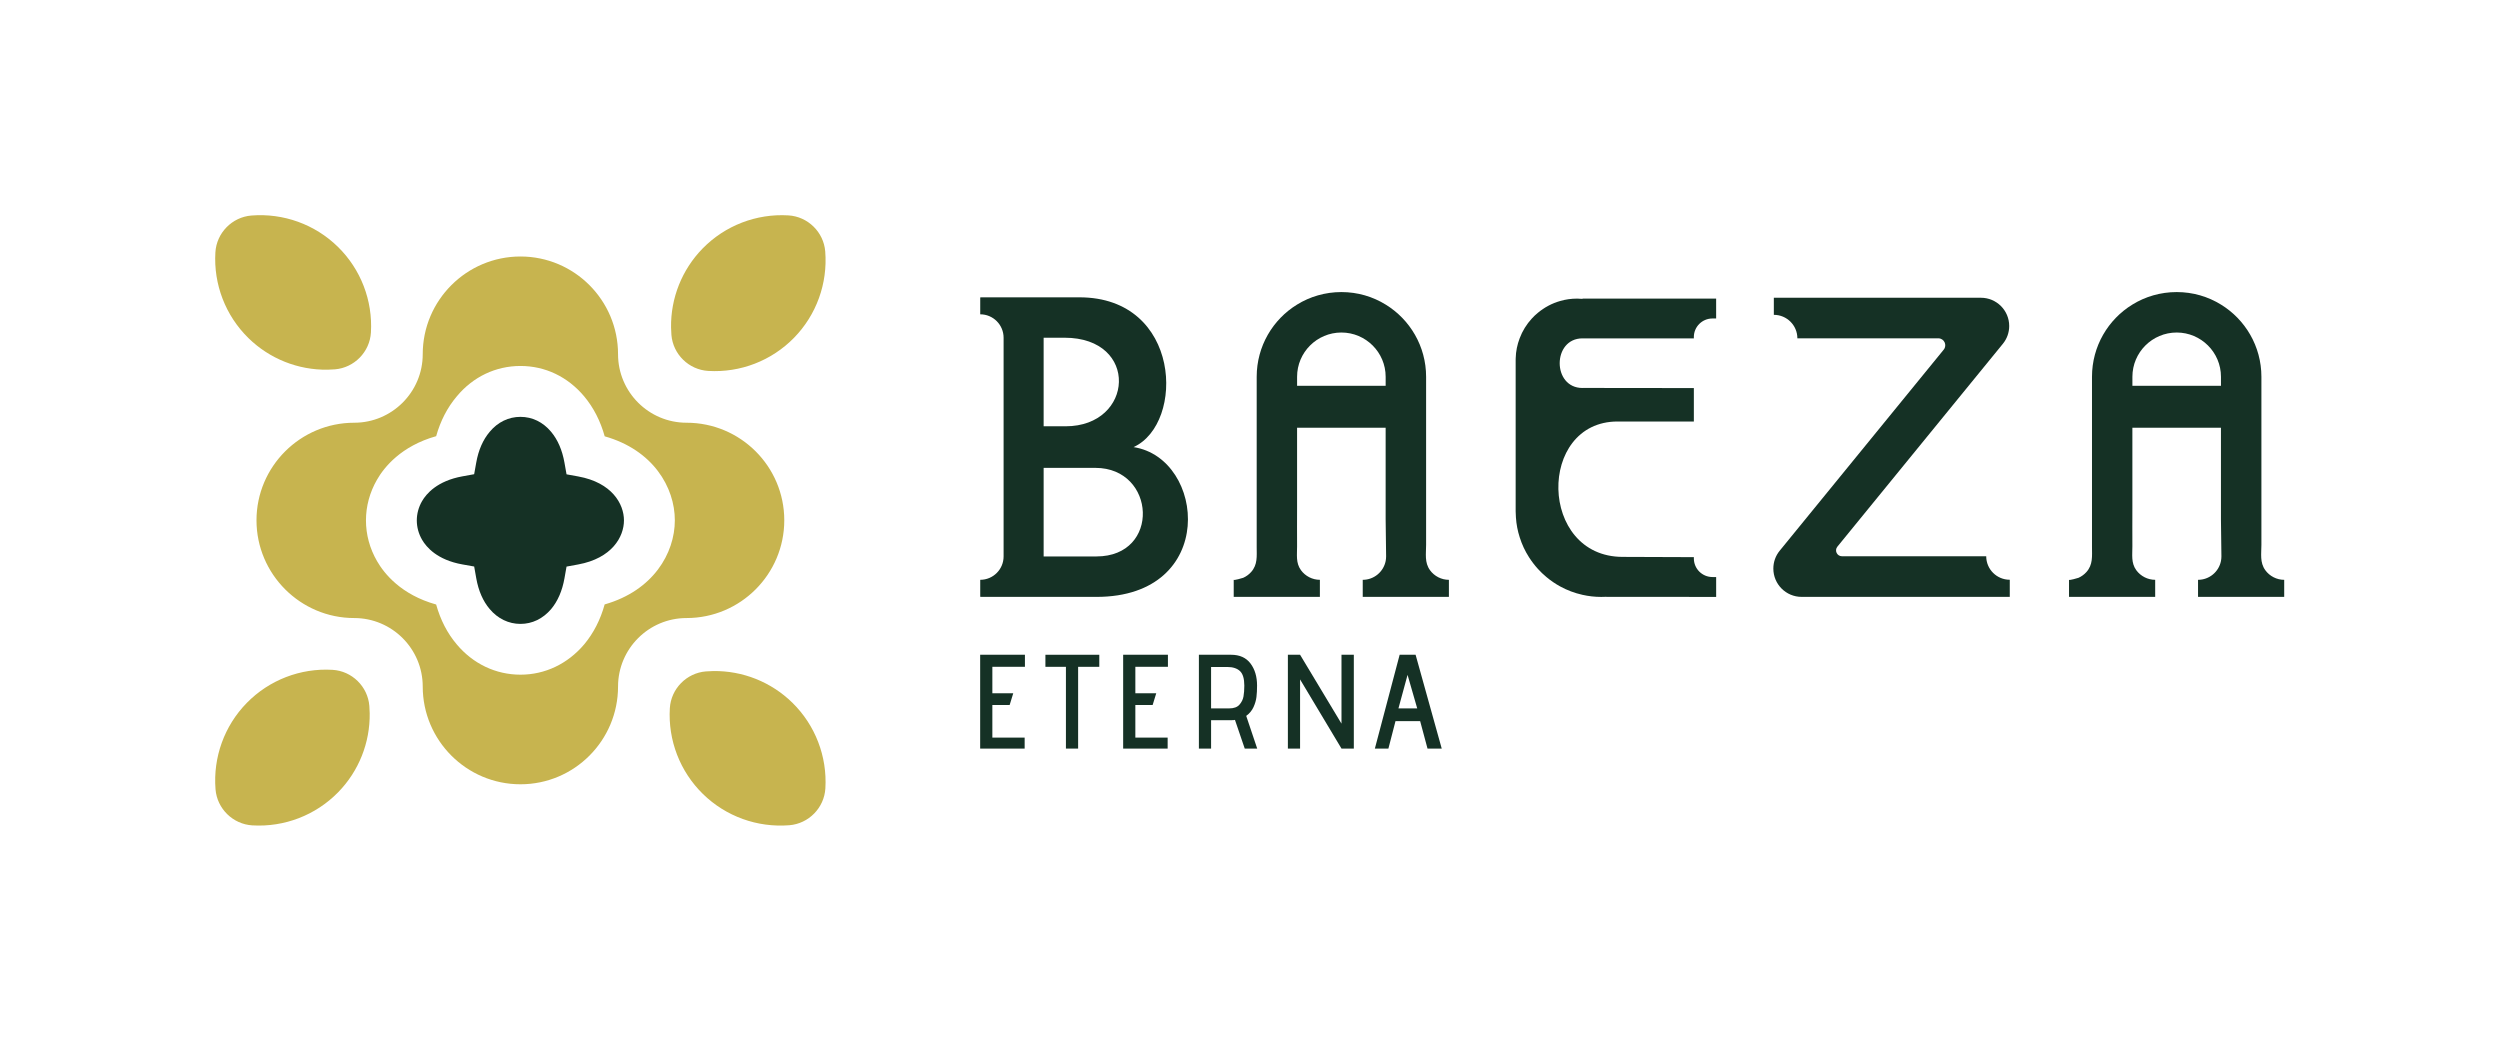 <?xml version="1.0" encoding="UTF-8"?> <svg xmlns="http://www.w3.org/2000/svg" id="DISEÑO" viewBox="0 0 1917.18 798.14"><defs><style> .cls-1 { fill: #c7b44f; } .cls-2 { fill: #153125; } </style></defs><path class="cls-2" d="M869.3,342.87c39.61-18.05,36.81-114.86-41.56-114.86h-75.7c-.2,0-.33.13-.33.33v12.7c9.9,0,17.92,8.05,17.92,17.95v167.73c0,9.9-8.01,17.92-17.92,17.92v12.77c0,.2.13.33.33.33h88.8c93.26,0,83.75-106.32,28.47-114.86ZM800.34,258.99h16.06c57.53,0,53.32,67.92.78,67.92h-16.84v-67.92ZM840.83,426.72h-40.49v-67.92h39.71c46.48,0,50.2,67.92.78,67.92Z"></path><path class="cls-2" d="M1541.24,444.6v13.13h-159.62c-11.99,0-21.69-9.71-21.69-21.69,0-5.02,1.69-9.8,4.85-13.68,9.68-11.86,117.59-144.14,125.8-154.21,2.83-3.49.36-8.7-4.14-8.7h-108.08c0-9.97-8.08-18.01-18.05-18.01v-13.1h158.8c11.99,0,21.7,9.71,21.7,21.66,0,5.02-1.73,9.84-4.89,13.68-10.23,12.57-119.12,146.06-126.88,155.54-2.41,2.96-.29,7.36,3.52,7.36h110.62c0,9.97,8.08,18.01,18.05,18.01Z"></path><path class="cls-2" d="M1096.6,437.22c-4.27-5.91-2.96-12.56-2.96-19.37v-128.91c0-23.4-12.42-43.98-31.02-55.37-9.86-6.1-21.47-9.59-33.94-9.59s-24.12,3.5-33.98,9.59c-18.6,11.39-30.98,31.96-30.98,55.37v130.57c0,6.97.82,13.5-4.29,19.19-1.68,1.87-3.75,3.38-6.04,4.4-.57.26-7.29,2.12-7.29,1.54v13.09h66.08v-13.09c-5.7,0-11.14-2.77-14.5-7.37-4.11-5.64-2.94-11.87-2.99-18.37-.08-9.85,0-19.71,0-29.57v-61.3h67.92v70.14c0,9.51.36,19.06.36,28.55,0,1.25-.14,2.41-.36,3.58-1.66,8.2-8.92,14.35-17.57,14.35v13.09h66.08v-13.09c-5.71,0-11.18-2.78-14.53-7.42ZM1028.68,255c18.69,0,33.94,15.2,33.94,33.94v6.94h-67.92v-6.94c0-18.74,15.24-33.94,33.98-33.94Z"></path><path class="cls-2" d="M1737.17,437.22c-4.27-5.91-2.96-12.56-2.96-19.37v-128.91c0-23.4-12.42-43.98-31.02-55.37-9.86-6.1-21.47-9.59-33.94-9.59s-24.12,3.5-33.98,9.59c-18.6,11.39-30.98,31.96-30.98,55.37v130.57c0,6.97.82,13.5-4.29,19.19-1.68,1.87-3.75,3.38-6.04,4.4-.57.26-7.29,2.12-7.29,1.54v13.09h66.08v-13.09c-5.7,0-11.14-2.77-14.5-7.37-4.11-5.64-2.94-11.87-2.99-18.37-.08-9.85,0-19.71,0-29.57v-61.3h67.92v70.14c0,9.51.36,19.06.36,28.55,0,1.25-.14,2.41-.36,3.58-1.66,8.2-8.92,14.35-17.57,14.35v13.09h66.08v-13.09c-5.71,0-11.18-2.78-14.53-7.42ZM1669.26,255c18.69,0,33.94,15.2,33.94,33.94v6.94h-67.92v-6.94c0-18.74,15.24-33.94,33.98-33.94Z"></path><path class="cls-2" d="M1213.59,297.5l85.38.1s0,25.64,0,25.64h-58.48c-61.72,0-60.69,103.82,3.94,103.82,6.94,0,37.47.2,54.54.2v1.01c0,7.85,6.38,14.24,14.27,14.24h2.83v15.25s-85.41,0-85.41-.07c-.91.03-1.79.07-2.7.07-4.95,0-9.74-.55-14.37-1.6-6.06-1.34-11.79-3.52-17.1-6.42-3.75-2.05-7.3-4.46-10.59-7.23-2.28-1.89-4.46-3.97-6.48-6.19-2.54-2.8-4.85-5.83-6.91-9.06-3-4.69-5.41-9.8-7.1-15.24-1.56-4.85-2.57-9.97-2.9-15.28-.13-1.53-.2-3.06-.2-4.59v-116.03c0-.46,0-.91.03-1.37.13-5.37,1.21-10.52,3.03-15.28,2.12-5.7,5.34-10.85,9.38-15.24,1.43-1.56,3-3.06,4.66-4.4,4.95-4.1,10.72-7.23,17.07-9.02,4.1-1.21,8.47-1.82,12.96-1.82,1.4,0,2.77.06,4.14.2v-.2h102.48v15.24h-2.83c-7.88,0-14.27,6.38-14.27,14.24v1.01h-85.38c-23.26,0-23.38,38.05,0,38.05Z"></path><g id="_Repetición_radial_" data-name="&amp;lt;Repetición radial&amp;gt;"><path class="cls-1" d="M283.51,546.95c-.03-1.88-.12-3.76-.27-5.64-1.21-14.87-13.35-26.75-28.24-27.63-24.57-1.46-48.53,7.78-65.75,25.37-17.21,17.58-25.92,41.74-23.97,66.26,1.2,14.87,13.33,26.75,28.22,27.65,24.57,1.47,48.55-7.77,65.77-25.35,15.9-16.24,24.56-38.08,24.24-60.65Z"></path></g><g id="_Repetición_radial_-2" data-name="&amp;lt;Repetición radial&amp;gt;"><path class="cls-1" d="M251.18,283.51c1.88-.03,3.76-.12,5.64-.27,14.87-1.21,26.75-13.35,27.63-28.24,1.46-24.57-7.78-48.53-25.37-65.75-17.58-17.21-41.74-25.92-66.26-23.97-14.87,1.2-26.75,13.33-27.65,28.22-1.47,24.57,7.77,48.55,25.35,65.77,16.24,15.9,38.08,24.56,60.65,24.24Z"></path></g><g id="_Repetición_radial_-3" data-name="&amp;lt;Repetición radial&amp;gt;"><path class="cls-1" d="M514.62,251.18c.03,1.88.12,3.76.27,5.64,1.21,14.87,13.35,26.75,28.24,27.63,24.57,1.46,48.53-7.78,65.75-25.37,17.21-17.58,25.92-41.74,23.97-66.26-1.2-14.87-13.33-26.75-28.22-27.65-24.57-1.47-48.55,7.77-65.77,25.35-15.9,16.24-24.56,38.08-24.24,60.65Z"></path></g><g id="_Repetición_radial_-4" data-name="&amp;lt;Repetición radial&amp;gt;"><path class="cls-1" d="M546.95,514.62c-1.88.03-3.76.12-5.64.27-14.87,1.21-26.75,13.35-27.63,28.24-1.46,24.57,7.78,48.53,25.37,65.75,17.58,17.21,41.74,25.92,66.26,23.97,14.87-1.2,26.75-13.33,27.65-28.22,1.47-24.57-7.77-48.55-25.35-65.77-16.24-15.9-38.08-24.56-60.65-24.24Z"></path></g><path class="cls-1" d="M526.49,324.18c-28.97,0-52.53-23.56-52.53-52.53,0-41.38-33.56-74.95-74.83-74.95s-74.95,33.56-74.95,74.95c0,28.97-23.56,52.53-52.53,52.53-41.27,0-74.95,33.56-74.95,74.83s33.68,74.95,74.95,74.95c28.97,0,52.53,23.56,52.53,52.53,0,41.27,33.56,74.95,74.95,74.95s74.83-33.68,74.83-74.95c0-28.97,23.56-52.53,52.53-52.53,41.38,0,74.95-33.68,74.95-74.95s-33.56-74.83-74.95-74.83ZM463.7,463.51c-3.28,11.79-8.53,22.05-15.69,30.63-12.74,15.02-30.07,23.25-48.88,23.25s-36.29-8.25-48.86-23.23c-7.2-8.49-12.5-18.76-15.8-30.58-26.87-7.5-39.81-23.66-45.33-33.26-11.33-19.55-11.33-42.94.02-62.53,5.51-9.57,18.45-25.72,45.32-33.3,3.3-11.78,8.61-22.03,15.84-30.56,12.45-14.97,29.82-23.28,48.82-23.28s36.22,8.28,48.86,23.32c7.18,8.59,12.44,18.86,15.72,30.63,37.06,10.48,53.79,39.07,53.79,64.41s-16.72,53.92-53.79,64.49Z"></path><path class="cls-2" d="M443.41,365.37l-8.95-1.62-1.59-8.96c-1.7-9.6-5.15-17.57-10.25-23.67-6.28-7.48-14.43-11.44-23.53-11.44s-17.38,4.05-23.51,11.42c-5.2,6.13-8.66,14.05-10.36,23.62l-1.6,8.94-8.93,1.62c-19.48,3.53-27.8,13.43-31.02,19.02-5.38,9.29-5.38,20.34-.01,29.6,3.23,5.61,11.53,15.49,30.98,18.95l8.99,1.6,1.59,8.99c1.7,9.62,5.16,17.56,10.29,23.6,6.19,7.38,14.56,11.42,23.59,11.42s17.25-3.95,23.59-11.42c5.04-6.03,8.49-14,10.19-23.6l1.58-8.93,8.92-1.64c25.92-4.77,35.11-21.19,35.11-33.79s-9.19-29-35.08-33.7Z"></path><g><path class="cls-2" d="M751.66,502.12h34.33v9.25h-24.98v20.25h16.03l-2.77,9.04h-13.26v24.98h24.77v8.43h-34.12v-71.95Z"></path><path class="cls-2" d="M817.43,511.37h-15.73v-9.25h41.32v9.25h-16.24v62.7h-9.35v-62.7Z"></path><path class="cls-2" d="M861.32,502.12h34.33v9.25h-24.98v20.25h16.03l-2.77,9.04h-13.26v24.98h24.77v8.43h-34.12v-71.95Z"></path><path class="cls-2" d="M947.04,552.07c-.55.14-1.34.21-2.36.21h-15.93v21.79h-9.35v-71.95h24.67c6.58,0,11.54,2.23,14.9,6.68,3.36,4.45,5.04,10.11,5.04,16.96,0,3.29-.15,6.2-.46,8.74-.31,2.54-1.06,5.12-2.26,7.76-1.2,2.64-3.07,4.88-5.6,6.73l8.43,25.08h-9.56l-7.5-22ZM950.48,540.41c1.68-1.88,2.72-4.01,3.13-6.37.41-2.36.62-5.12.62-8.27,0-5.34-1.11-9.06-3.34-11.15-2.23-2.09-5.46-3.13-9.71-3.13h-12.44v31.76h13.88c3.56,0,6.18-.94,7.86-2.83Z"></path><path class="cls-2" d="M996.99,521.03v53.03h-9.35v-71.95h9.35l31.76,52.83v-52.83h9.46v71.95h-9.46l-31.76-53.03Z"></path><path class="cls-2" d="M1089.08,553h-18.91l-5.45,21.07h-10.38l19.01-71.95h12.23l20.04,71.95h-10.9l-5.65-21.07ZM1072.43,543.23h14.39l-7.4-25.69-6.99,25.69Z"></path></g></svg> 